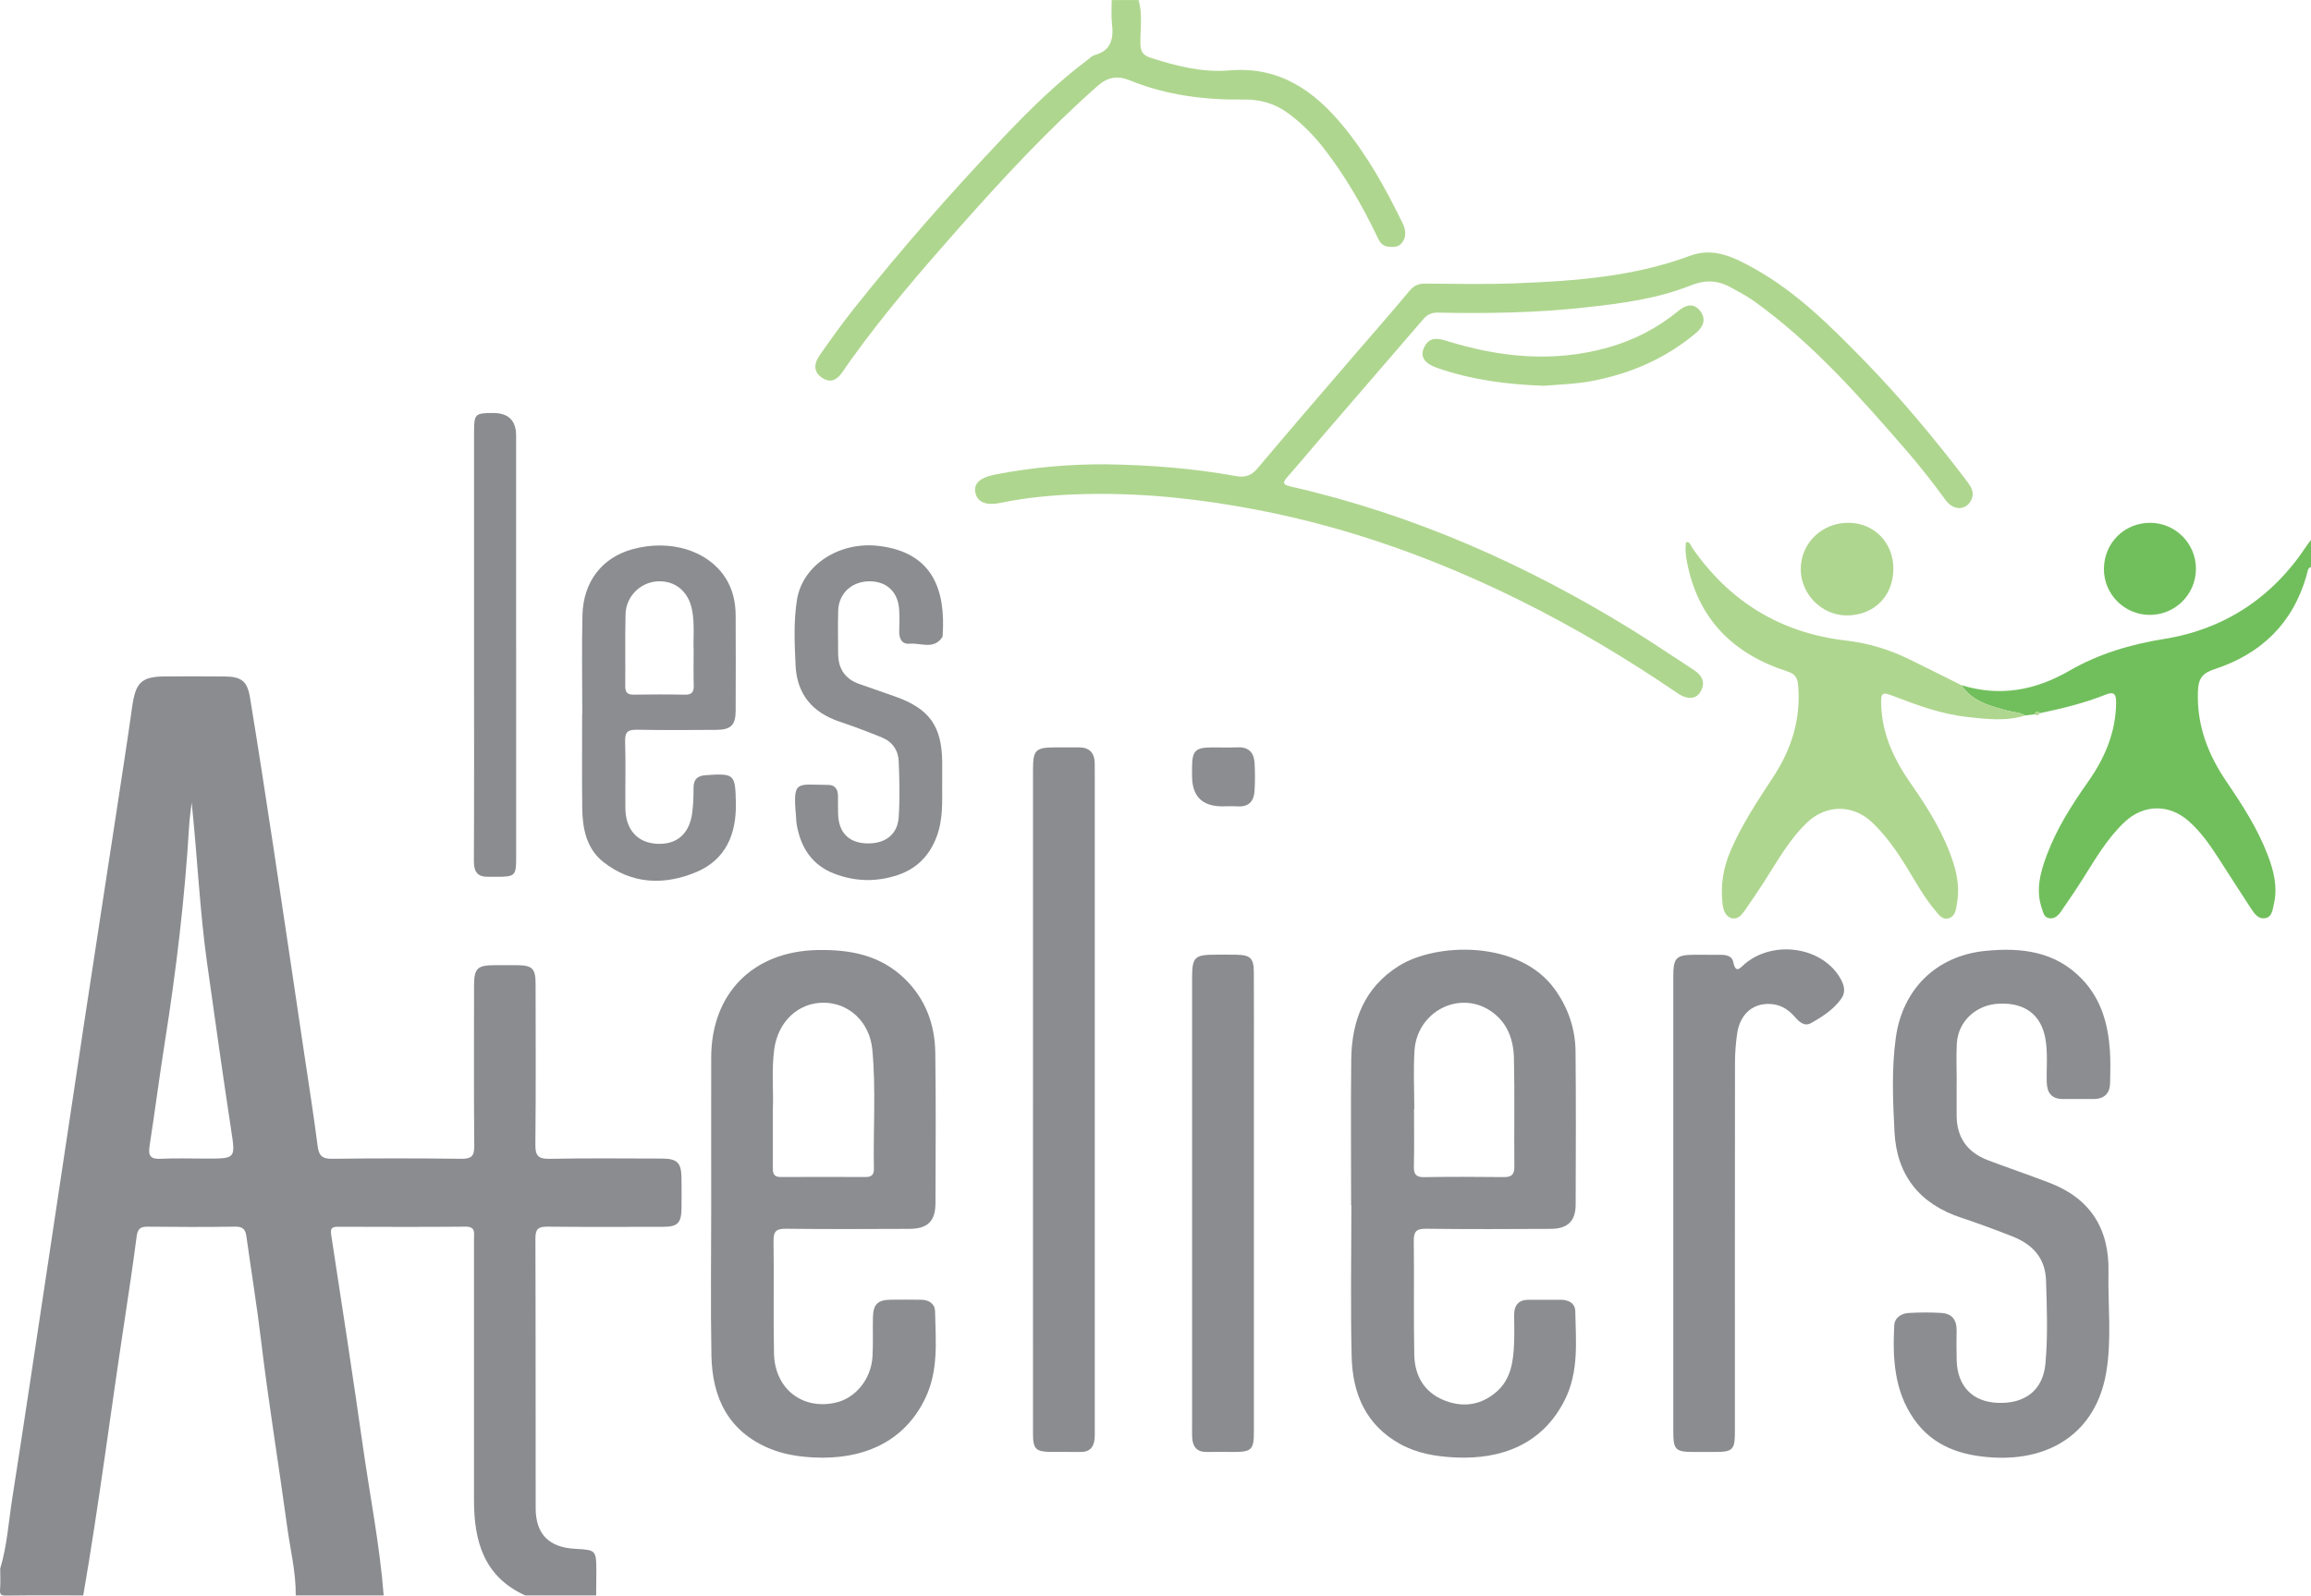 <svg width="139" height="96" viewBox="0 0 139 96" fill="none" xmlns="http://www.w3.org/2000/svg" focusable="false">
<g clip-path="url(#clip0_2470_2275)">
<path d="M0.013 94.374C0.429 92.99 0.517 91.551 0.739 90.135C1.421 85.787 2.068 81.431 2.725 77.079C3.497 71.953 4.262 66.824 5.038 61.698C5.678 57.467 6.334 53.238 6.979 49.007C7.306 46.856 7.643 44.705 7.946 42.549C8.159 41.03 8.501 40.697 10.009 40.695C11.184 40.694 12.359 40.685 13.534 40.7C14.508 40.711 14.874 40.977 15.034 41.949C15.527 44.94 15.985 47.938 16.439 50.935C17.068 55.093 17.683 59.255 18.301 63.414C18.575 65.252 18.867 67.089 19.102 68.931C19.174 69.499 19.348 69.724 19.957 69.717C22.552 69.684 25.148 69.684 27.741 69.717C28.344 69.724 28.532 69.567 28.526 68.945C28.495 65.736 28.511 62.528 28.513 59.319C28.513 58.262 28.701 58.074 29.74 58.069C30.206 58.068 30.67 58.064 31.136 58.069C32.009 58.081 32.214 58.281 32.214 59.16C32.219 62.394 32.235 65.627 32.201 68.859C32.194 69.531 32.37 69.731 33.052 69.718C35.303 69.675 37.556 69.699 39.809 69.703C40.735 69.705 40.981 69.953 40.99 70.878C40.996 71.49 40.999 72.103 40.99 72.715C40.978 73.579 40.755 73.807 39.903 73.809C37.577 73.813 35.252 73.825 32.926 73.8C32.391 73.794 32.203 73.931 32.204 74.495C32.223 79.908 32.21 85.322 32.219 90.735C32.222 92.309 33.02 93.103 34.616 93.184C35.84 93.246 35.868 93.275 35.868 94.519C35.868 95.009 35.862 95.499 35.857 95.988H31.597C29.102 94.865 28.507 92.718 28.51 90.248C28.51 89.636 28.51 89.023 28.51 88.411C28.51 83.784 28.51 79.157 28.51 74.529C28.51 74.175 28.617 73.794 28.003 73.8C25.458 73.823 22.913 73.813 20.367 73.806C20.01 73.806 19.852 73.85 19.921 74.298C20.58 78.574 21.234 82.852 21.844 87.135C22.265 90.085 22.848 93.011 23.077 95.987H17.788C17.802 94.587 17.459 93.23 17.273 91.855C16.766 88.127 16.153 84.415 15.706 80.677C15.453 78.567 15.11 76.467 14.817 74.362C14.76 73.948 14.582 73.793 14.146 73.8C12.385 73.825 10.623 73.822 8.863 73.801C8.422 73.797 8.276 73.963 8.22 74.385C7.997 76.081 7.747 77.773 7.489 79.464C6.65 84.969 5.956 90.498 5.007 95.987C3.464 95.987 1.921 95.975 0.379 95.997C0.063 96.002 -0.023 95.938 0.003 95.619C0.038 95.206 0.012 94.787 0.012 94.371L0.013 94.374ZM11.527 48.287C11.477 48.734 11.408 49.181 11.38 49.631C11.12 54.026 10.597 58.39 9.909 62.736C9.581 64.811 9.315 66.896 8.992 68.971C8.899 69.57 9.089 69.746 9.678 69.717C10.581 69.672 11.487 69.705 12.392 69.705C14.201 69.705 14.166 69.711 13.896 67.936C13.393 64.627 12.93 61.313 12.463 57.999C12.009 54.777 11.872 51.526 11.527 48.287Z" fill="#8A8C8F"/>
<path d="M122.365 42.974C122.18 42.998 121.995 43.021 121.81 43.045C121.491 42.849 121.118 42.855 120.773 42.763C119.716 42.479 118.639 42.22 117.975 41.22C120.267 41.935 122.415 41.538 124.455 40.36C126.232 39.334 128.13 38.769 130.169 38.441C133.839 37.848 136.73 35.915 138.778 32.776C138.844 32.674 138.928 32.583 139.003 32.487V34.105C138.777 34.193 138.792 34.419 138.74 34.597C137.92 37.498 136.004 39.345 133.188 40.263C132.454 40.502 132.226 40.838 132.198 41.605C132.126 43.639 132.808 45.398 133.92 47.031C134.872 48.429 135.786 49.846 136.395 51.437C136.758 52.385 137.005 53.355 136.77 54.376C136.69 54.717 136.675 55.173 136.227 55.245C135.848 55.305 135.607 54.987 135.419 54.701C134.761 53.699 134.116 52.688 133.468 51.681C132.937 50.856 132.383 50.053 131.639 49.397C130.471 48.366 128.937 48.377 127.797 49.449C126.749 50.432 126.039 51.666 125.281 52.866C124.85 53.548 124.398 54.217 123.935 54.879C123.781 55.098 123.56 55.293 123.259 55.245C122.934 55.192 122.893 54.893 122.806 54.639C122.429 53.519 122.727 52.458 123.118 51.42C123.717 49.828 124.626 48.403 125.6 47.021C126.611 45.586 127.265 44.042 127.278 42.254C127.282 41.724 127.127 41.601 126.639 41.795C125.363 42.305 124.033 42.626 122.693 42.908C122.543 42.729 122.449 42.82 122.367 42.974H122.365Z" fill="#71BF5C"/>
<path d="M68.479 0C68.737 0.865 68.577 1.751 68.593 2.626C68.602 3.088 68.734 3.323 69.193 3.472C70.74 3.972 72.333 4.373 73.941 4.236C76.95 3.98 79.032 5.446 80.802 7.602C82.254 9.369 83.354 11.36 84.352 13.41C84.545 13.804 84.617 14.209 84.34 14.589C84.124 14.886 83.792 14.878 83.469 14.836C83.059 14.785 82.927 14.432 82.784 14.135C81.901 12.301 80.883 10.552 79.636 8.94C79.022 8.145 78.317 7.434 77.506 6.834C76.711 6.246 75.838 5.974 74.837 5.989C72.476 6.023 70.155 5.732 67.95 4.833C67.207 4.53 66.617 4.639 66.017 5.17C63.005 7.833 60.279 10.774 57.62 13.781C55.387 16.307 53.184 18.86 51.215 21.603C51.044 21.841 50.873 22.08 50.712 22.325C50.393 22.815 49.991 23.102 49.434 22.722C48.883 22.347 48.981 21.828 49.303 21.369C49.976 20.409 50.658 19.452 51.388 18.535C54.205 14.995 57.191 11.599 60.302 8.315C61.9 6.629 63.553 4.996 65.418 3.598C65.554 3.495 65.685 3.355 65.841 3.313C66.867 3.033 66.984 2.295 66.88 1.395C66.827 0.937 66.867 0.468 66.865 0.003H68.481L68.479 0Z" fill="#AFD68F"/>
<path d="M81.266 72.497C81.266 69.583 81.241 66.667 81.273 63.753C81.3 61.425 82.045 59.434 84.121 58.122C86.38 56.695 91.373 56.55 93.508 59.506C94.326 60.637 94.752 61.9 94.765 63.276C94.794 66.338 94.782 69.4 94.772 72.462C94.769 73.468 94.296 73.928 93.262 73.934C90.765 73.948 88.267 73.957 85.77 73.926C85.179 73.919 85.026 74.103 85.035 74.675C85.066 76.952 85.018 79.232 85.065 81.509C85.09 82.746 85.638 83.744 86.835 84.237C87.968 84.701 89.056 84.555 89.995 83.75C90.868 83.002 91.018 81.947 91.066 80.88C91.093 80.293 91.076 79.704 91.072 79.117C91.068 78.518 91.342 78.198 91.955 78.198C92.591 78.198 93.228 78.198 93.864 78.198C94.337 78.198 94.738 78.395 94.749 78.888C94.785 80.692 94.971 82.518 94.118 84.224C92.772 86.912 90.286 87.817 87.528 87.686C86.377 87.632 85.243 87.447 84.208 86.873C82.138 85.726 81.35 83.834 81.298 81.614C81.226 78.579 81.281 75.539 81.281 72.501C81.276 72.501 81.272 72.501 81.266 72.501V72.497ZM85.066 66.724H85.05C85.05 67.876 85.068 69.027 85.041 70.177C85.031 70.641 85.157 70.828 85.655 70.821C87.245 70.794 88.837 70.8 90.427 70.818C90.882 70.824 91.088 70.703 91.084 70.202C91.063 68.023 91.109 65.842 91.059 63.664C91.034 62.528 90.653 61.485 89.647 60.816C87.755 59.56 85.232 60.863 85.079 63.201C85.003 64.372 85.066 65.551 85.066 66.726V66.724Z" fill="#8B8D90"/>
<path d="M42.777 72.51C42.777 69.546 42.771 66.582 42.777 63.619C42.786 59.759 45.299 57.234 49.161 57.158C51.131 57.119 52.956 57.456 54.433 58.903C55.679 60.123 56.23 61.642 56.255 63.335C56.3 66.348 56.272 69.361 56.267 72.373C56.266 73.467 55.807 73.928 54.689 73.933C52.216 73.945 49.743 73.954 47.271 73.926C46.695 73.919 46.517 74.081 46.526 74.666C46.56 76.918 46.507 79.174 46.554 81.427C46.598 83.549 48.249 84.837 50.252 84.391C51.46 84.122 52.402 82.971 52.479 81.608C52.523 80.825 52.486 80.04 52.505 79.256C52.524 78.467 52.789 78.208 53.578 78.195C54.189 78.184 54.802 78.192 55.415 78.198C55.869 78.202 56.23 78.445 56.241 78.873C56.279 80.652 56.463 82.453 55.645 84.142C54.338 86.848 51.782 87.83 48.949 87.686C48.047 87.641 47.146 87.504 46.3 87.154C43.804 86.12 42.836 84.088 42.79 81.549C42.736 78.537 42.777 75.523 42.777 72.51ZM46.485 66.774C46.485 68.084 46.489 69.161 46.482 70.237C46.48 70.565 46.52 70.815 46.942 70.813C48.654 70.805 50.364 70.807 52.076 70.813C52.413 70.813 52.57 70.68 52.562 70.335C52.516 67.94 52.692 65.54 52.468 63.151C52.313 61.485 51.061 60.331 49.537 60.326C48.004 60.322 46.793 61.472 46.568 63.126C46.394 64.418 46.539 65.715 46.483 66.776L46.485 66.774Z" fill="#8B8D90"/>
<path d="M117.686 65.052C117.686 65.738 117.686 66.424 117.686 67.109C117.689 68.443 118.337 69.334 119.566 69.802C120.8 70.271 122.051 70.693 123.282 71.166C125.725 72.106 126.872 73.928 126.819 76.516C126.777 78.568 127.035 80.636 126.665 82.672C126.032 86.153 123.356 87.883 119.894 87.689C117.994 87.584 116.274 87.034 115.119 85.379C113.929 83.675 113.832 81.722 113.933 79.745C113.957 79.276 114.358 79.018 114.806 78.993C115.465 78.955 116.129 78.952 116.787 78.993C117.395 79.033 117.692 79.408 117.685 80.027C117.676 80.639 117.67 81.252 117.689 81.864C117.738 83.41 118.652 84.343 120.158 84.401C121.83 84.466 122.885 83.616 123.028 82.036C123.178 80.376 123.116 78.711 123.063 77.048C123.019 75.654 122.229 74.851 121.019 74.378C120.017 73.987 119.009 73.607 117.988 73.272C115.472 72.446 114.079 70.721 113.947 68.087C113.852 66.21 113.769 64.317 114.026 62.443C114.429 59.506 116.465 57.503 119.413 57.209C121.567 56.995 123.629 57.225 125.244 58.924C126.387 60.127 126.794 61.615 126.906 63.21C126.95 63.844 126.925 64.483 126.919 65.119C126.913 65.77 126.587 66.118 125.923 66.121C125.312 66.123 124.699 66.121 124.088 66.121C123.412 66.123 123.125 65.764 123.106 65.114C123.081 64.235 123.182 63.353 123.022 62.476C122.761 61.044 121.786 60.31 120.223 60.385C118.852 60.45 117.775 61.447 117.698 62.776C117.654 63.532 117.691 64.294 117.691 65.052C117.689 65.052 117.688 65.052 117.686 65.052Z" fill="#8B8D90"/>
<path d="M66.542 27.935C69.159 27.974 71.761 28.176 74.339 28.642C74.864 28.738 75.251 28.633 75.622 28.194C77.573 25.875 79.556 23.581 81.531 21.281C82.614 20.02 83.716 18.776 84.778 17.498C85.044 17.179 85.313 17.06 85.714 17.063C87.526 17.074 89.34 17.117 91.148 17.046C94.716 16.907 98.268 16.652 101.667 15.383C103.093 14.851 104.358 15.51 105.555 16.18C108.083 17.596 110.109 19.63 112.111 21.68C114.334 23.957 116.365 26.401 118.292 28.933C118.547 29.27 118.781 29.614 118.569 30.073C118.278 30.705 117.505 30.748 117.029 30.096C116.265 29.048 115.469 28.027 114.618 27.05C111.808 23.816 108.979 20.6 105.463 18.092C105.026 17.782 104.543 17.535 104.073 17.276C103.297 16.848 102.537 16.832 101.686 17.173C99.651 17.989 97.485 18.262 95.325 18.499C92.379 18.823 89.42 18.87 86.459 18.808C86.067 18.799 85.814 18.961 85.581 19.233C83.554 21.586 81.525 23.935 79.498 26.287C78.812 27.083 78.143 27.894 77.447 28.68C77.149 29.017 77.118 29.154 77.629 29.27C85 30.948 91.81 33.968 98.221 37.932C99.448 38.691 100.639 39.507 101.849 40.289C102.342 40.607 102.603 41.011 102.303 41.58C102.048 42.067 101.513 42.124 100.907 41.711C97.873 39.639 94.725 37.76 91.435 36.129C86.42 33.641 81.196 31.756 75.683 30.687C72.287 30.029 68.871 29.655 65.416 29.721C63.661 29.755 61.906 29.896 60.176 30.254C59.316 30.431 58.802 30.22 58.671 29.663C58.543 29.121 58.911 28.735 59.836 28.554C62.048 28.122 64.285 27.922 66.539 27.933L66.542 27.935Z" fill="#AFD68F"/>
<path d="M62.133 66.223C62.133 59.584 62.133 52.945 62.133 46.306C62.133 45.114 62.283 44.968 63.496 44.965C63.962 44.965 64.426 44.965 64.892 44.965C65.525 44.965 65.835 45.294 65.844 45.919C65.847 46.115 65.847 46.312 65.847 46.508C65.847 59.613 65.847 72.719 65.847 85.825C65.847 86.07 65.856 86.316 65.835 86.56C65.793 87.076 65.532 87.366 64.983 87.356C64.395 87.345 63.807 87.358 63.219 87.353C62.307 87.345 62.135 87.182 62.133 86.284C62.128 84.079 62.132 81.874 62.132 79.67C62.132 75.186 62.132 70.703 62.132 66.221L62.133 66.223Z" fill="#8A8C8F"/>
<path d="M117.973 41.22C118.637 42.22 119.714 42.48 120.771 42.762C121.118 42.855 121.49 42.849 121.808 43.045C120.664 43.408 119.494 43.264 118.345 43.139C116.806 42.973 115.353 42.445 113.913 41.889C113.185 41.608 113.122 41.661 113.15 42.452C113.215 44.23 113.952 45.744 114.952 47.175C115.988 48.66 116.946 50.197 117.498 51.945C117.753 52.746 117.855 53.559 117.7 54.395C117.637 54.733 117.612 55.112 117.228 55.239C116.815 55.374 116.603 55.017 116.392 54.768C115.723 53.983 115.235 53.074 114.698 52.201C114.094 51.22 113.444 50.278 112.602 49.478C111.446 48.378 109.823 48.391 108.668 49.507C107.579 50.56 106.865 51.874 106.06 53.127C105.703 53.682 105.325 54.223 104.952 54.767C104.752 55.058 104.505 55.353 104.123 55.233C103.763 55.12 103.653 54.739 103.61 54.399C103.472 53.283 103.645 52.216 104.092 51.176C104.773 49.592 105.723 48.169 106.659 46.738C107.754 45.065 108.321 43.277 108.155 41.261C108.116 40.776 107.98 40.548 107.487 40.389C104.227 39.338 102.107 37.22 101.46 33.772C101.388 33.389 101.346 33.005 101.412 32.614C101.662 32.589 101.679 32.806 101.766 32.933C104.017 36.197 107.099 38.084 111.044 38.539C112.368 38.692 113.625 39.073 114.821 39.657C115.876 40.172 116.922 40.701 117.973 41.223V41.22Z" fill="#AFD68F"/>
<path d="M100.645 72.397C100.645 67.84 100.645 63.283 100.645 58.727C100.645 57.622 100.821 57.446 101.919 57.441C102.458 57.439 102.996 57.444 103.535 57.447C103.85 57.449 104.177 57.53 104.243 57.855C104.407 58.656 104.684 58.2 104.978 57.961C106.767 56.503 109.697 57.006 110.73 58.932C110.946 59.335 111.013 59.724 110.734 60.104C110.263 60.75 109.6 61.179 108.919 61.557C108.534 61.772 108.221 61.484 107.97 61.197C107.62 60.798 107.212 60.5 106.676 60.423C105.532 60.262 104.667 60.941 104.486 62.175C104.401 62.754 104.357 63.344 104.355 63.93C104.346 71.329 104.349 78.727 104.349 86.126C104.349 87.233 104.229 87.353 103.131 87.356C102.715 87.356 102.298 87.356 101.882 87.356C100.778 87.353 100.645 87.225 100.645 86.139C100.643 82.244 100.645 78.349 100.645 74.454C100.645 73.767 100.645 73.082 100.645 72.396V72.397Z" fill="#8A8C8F"/>
<path d="M35.023 42.955C35.023 40.971 34.985 38.988 35.033 37.006C35.083 34.987 36.222 33.543 38.038 33.044C40.301 32.424 42.556 33.112 43.618 34.74C44.075 35.441 44.245 36.222 44.248 37.042C44.254 38.953 44.257 40.863 44.248 42.771C44.244 43.624 43.957 43.906 43.09 43.911C41.5 43.921 39.909 43.934 38.319 43.903C37.79 43.893 37.583 44.02 37.599 44.592C37.64 45.937 37.602 47.284 37.615 48.631C37.628 49.898 38.325 50.686 39.469 50.763C40.691 50.845 41.471 50.184 41.637 48.892C41.699 48.41 41.718 47.918 41.714 47.431C41.708 46.913 41.921 46.675 42.442 46.638C44.188 46.516 44.228 46.572 44.26 48.335C44.294 50.197 43.643 51.717 41.903 52.457C39.977 53.274 38.002 53.215 36.284 51.855C35.271 51.054 35.033 49.841 35.02 48.609C34.998 46.724 35.014 44.839 35.014 42.953C35.017 42.953 35.02 42.953 35.024 42.953L35.023 42.955ZM41.722 39.191C41.685 38.454 41.793 37.573 41.627 36.7C41.414 35.582 40.602 34.909 39.525 34.978C38.505 35.044 37.653 35.887 37.625 36.951C37.589 38.391 37.621 39.832 37.606 41.271C37.602 41.643 37.725 41.798 38.112 41.792C39.136 41.776 40.162 41.773 41.186 41.795C41.611 41.804 41.741 41.635 41.727 41.233C41.705 40.599 41.721 39.964 41.721 39.191H41.722Z" fill="#8B8D90"/>
<path d="M75.418 72.457C75.418 77.013 75.418 81.568 75.418 86.123C75.418 87.223 75.284 87.352 74.197 87.355C73.659 87.355 73.119 87.345 72.582 87.355C71.991 87.367 71.742 87.044 71.707 86.5C71.694 86.304 71.701 86.109 71.701 85.911C71.701 76.899 71.701 67.887 71.701 58.874C71.701 57.575 71.838 57.438 73.125 57.437C73.541 57.437 73.957 57.431 74.373 57.44C75.212 57.458 75.41 57.649 75.415 58.496C75.424 60.406 75.418 62.316 75.418 64.226C75.418 66.968 75.418 69.712 75.418 72.454V72.457Z" fill="#8A8C8F"/>
<path d="M56.668 47.175C56.671 48.25 56.725 49.328 56.327 50.364C55.897 51.488 55.135 52.263 54.001 52.644C52.727 53.072 51.446 53.047 50.191 52.567C48.85 52.056 48.17 51.009 47.925 49.638C47.891 49.446 47.889 49.248 47.872 49.053C47.682 46.89 47.925 47.216 49.839 47.224C50.215 47.225 50.398 47.49 50.402 47.862C50.407 48.23 50.398 48.597 50.408 48.963C50.437 50.056 51.018 50.679 52.051 50.738C53.194 50.803 53.983 50.241 54.054 49.169C54.127 48.049 54.101 46.916 54.054 45.793C54.026 45.143 53.672 44.623 53.047 44.37C52.21 44.03 51.363 43.706 50.507 43.42C48.864 42.871 47.931 41.769 47.851 40.026C47.791 38.707 47.725 37.379 47.939 36.068C48.279 33.99 50.483 32.567 52.84 32.843C56.176 33.234 56.867 35.59 56.7 38.191C56.697 38.239 56.7 38.297 56.675 38.334C56.16 39.108 55.381 38.666 54.721 38.728C54.23 38.773 54.067 38.406 54.086 37.943C54.104 37.526 54.107 37.109 54.083 36.694C54.02 35.612 53.337 34.968 52.283 34.974C51.227 34.98 50.446 35.702 50.415 36.741C50.39 37.597 50.408 38.456 50.411 39.313C50.414 40.222 50.817 40.852 51.694 41.154C52.411 41.401 53.125 41.652 53.841 41.905C55.898 42.635 56.648 43.68 56.671 45.849C56.675 46.29 56.671 46.731 56.671 47.171L56.668 47.175Z" fill="#8B8D90"/>
<path d="M31.045 38.847C31.045 43.133 31.045 47.418 31.045 51.704C31.045 52.651 30.945 52.746 29.99 52.751C29.794 52.751 29.597 52.745 29.402 52.751C28.755 52.773 28.5 52.488 28.503 51.819C28.523 47.778 28.513 43.737 28.513 39.697C28.513 35.116 28.513 30.537 28.513 25.957C28.513 24.912 28.579 24.85 29.65 24.847C30.579 24.844 31.043 25.298 31.043 26.209C31.043 30.421 31.043 34.633 31.043 38.845L31.045 38.847Z" fill="#8A8C8F"/>
<path d="M92.845 23.209C90.58 23.13 88.46 22.84 86.413 22.125C85.698 21.875 85.416 21.468 85.629 20.962C85.894 20.333 86.35 20.302 86.955 20.492C90.18 21.503 93.443 21.839 96.752 20.898C98.299 20.458 99.703 19.732 100.943 18.711C101.39 18.343 101.84 18.214 102.227 18.668C102.621 19.13 102.501 19.615 102.031 20.014C100.216 21.552 98.114 22.466 95.794 22.915C94.784 23.109 93.76 23.134 92.846 23.209H92.845Z" fill="#AFD68F"/>
<path d="M113.88 34.233C113.875 35.879 112.692 37.044 111.043 37.026C109.559 37.01 108.304 35.728 108.31 34.233C108.315 32.668 109.592 31.439 111.194 31.453C112.737 31.467 113.886 32.656 113.882 34.233H113.88Z" fill="#AFD68F"/>
<path d="M129.347 31.454C130.859 31.468 132.08 32.705 132.08 34.221C132.08 35.765 130.821 37.009 129.275 36.994C127.761 36.979 126.536 35.735 126.544 34.224C126.555 32.658 127.788 31.439 129.347 31.455V31.454Z" fill="#71BF5C"/>
<path d="M73.514 48.513C72.304 48.513 71.698 47.901 71.698 46.678C71.698 46.508 71.698 46.337 71.698 46.166C71.707 45.161 71.894 44.972 72.897 44.967C73.409 44.964 73.923 44.986 74.433 44.962C75.119 44.93 75.426 45.294 75.46 45.921C75.49 46.48 75.493 47.044 75.456 47.603C75.418 48.196 75.113 48.55 74.464 48.515C74.148 48.498 73.831 48.512 73.513 48.512L73.514 48.513Z" fill="#8B8D90"/>
<path d="M122.365 42.974C122.448 42.82 122.542 42.729 122.691 42.908C122.605 43.036 122.496 43.061 122.365 42.974Z" fill="#AFD68F"/>
</g>
<defs>
<clipPath id="clip0_2470_2275">
<rect width="139" height="96" fill="white"/>
</clipPath>
</defs>
</svg>
